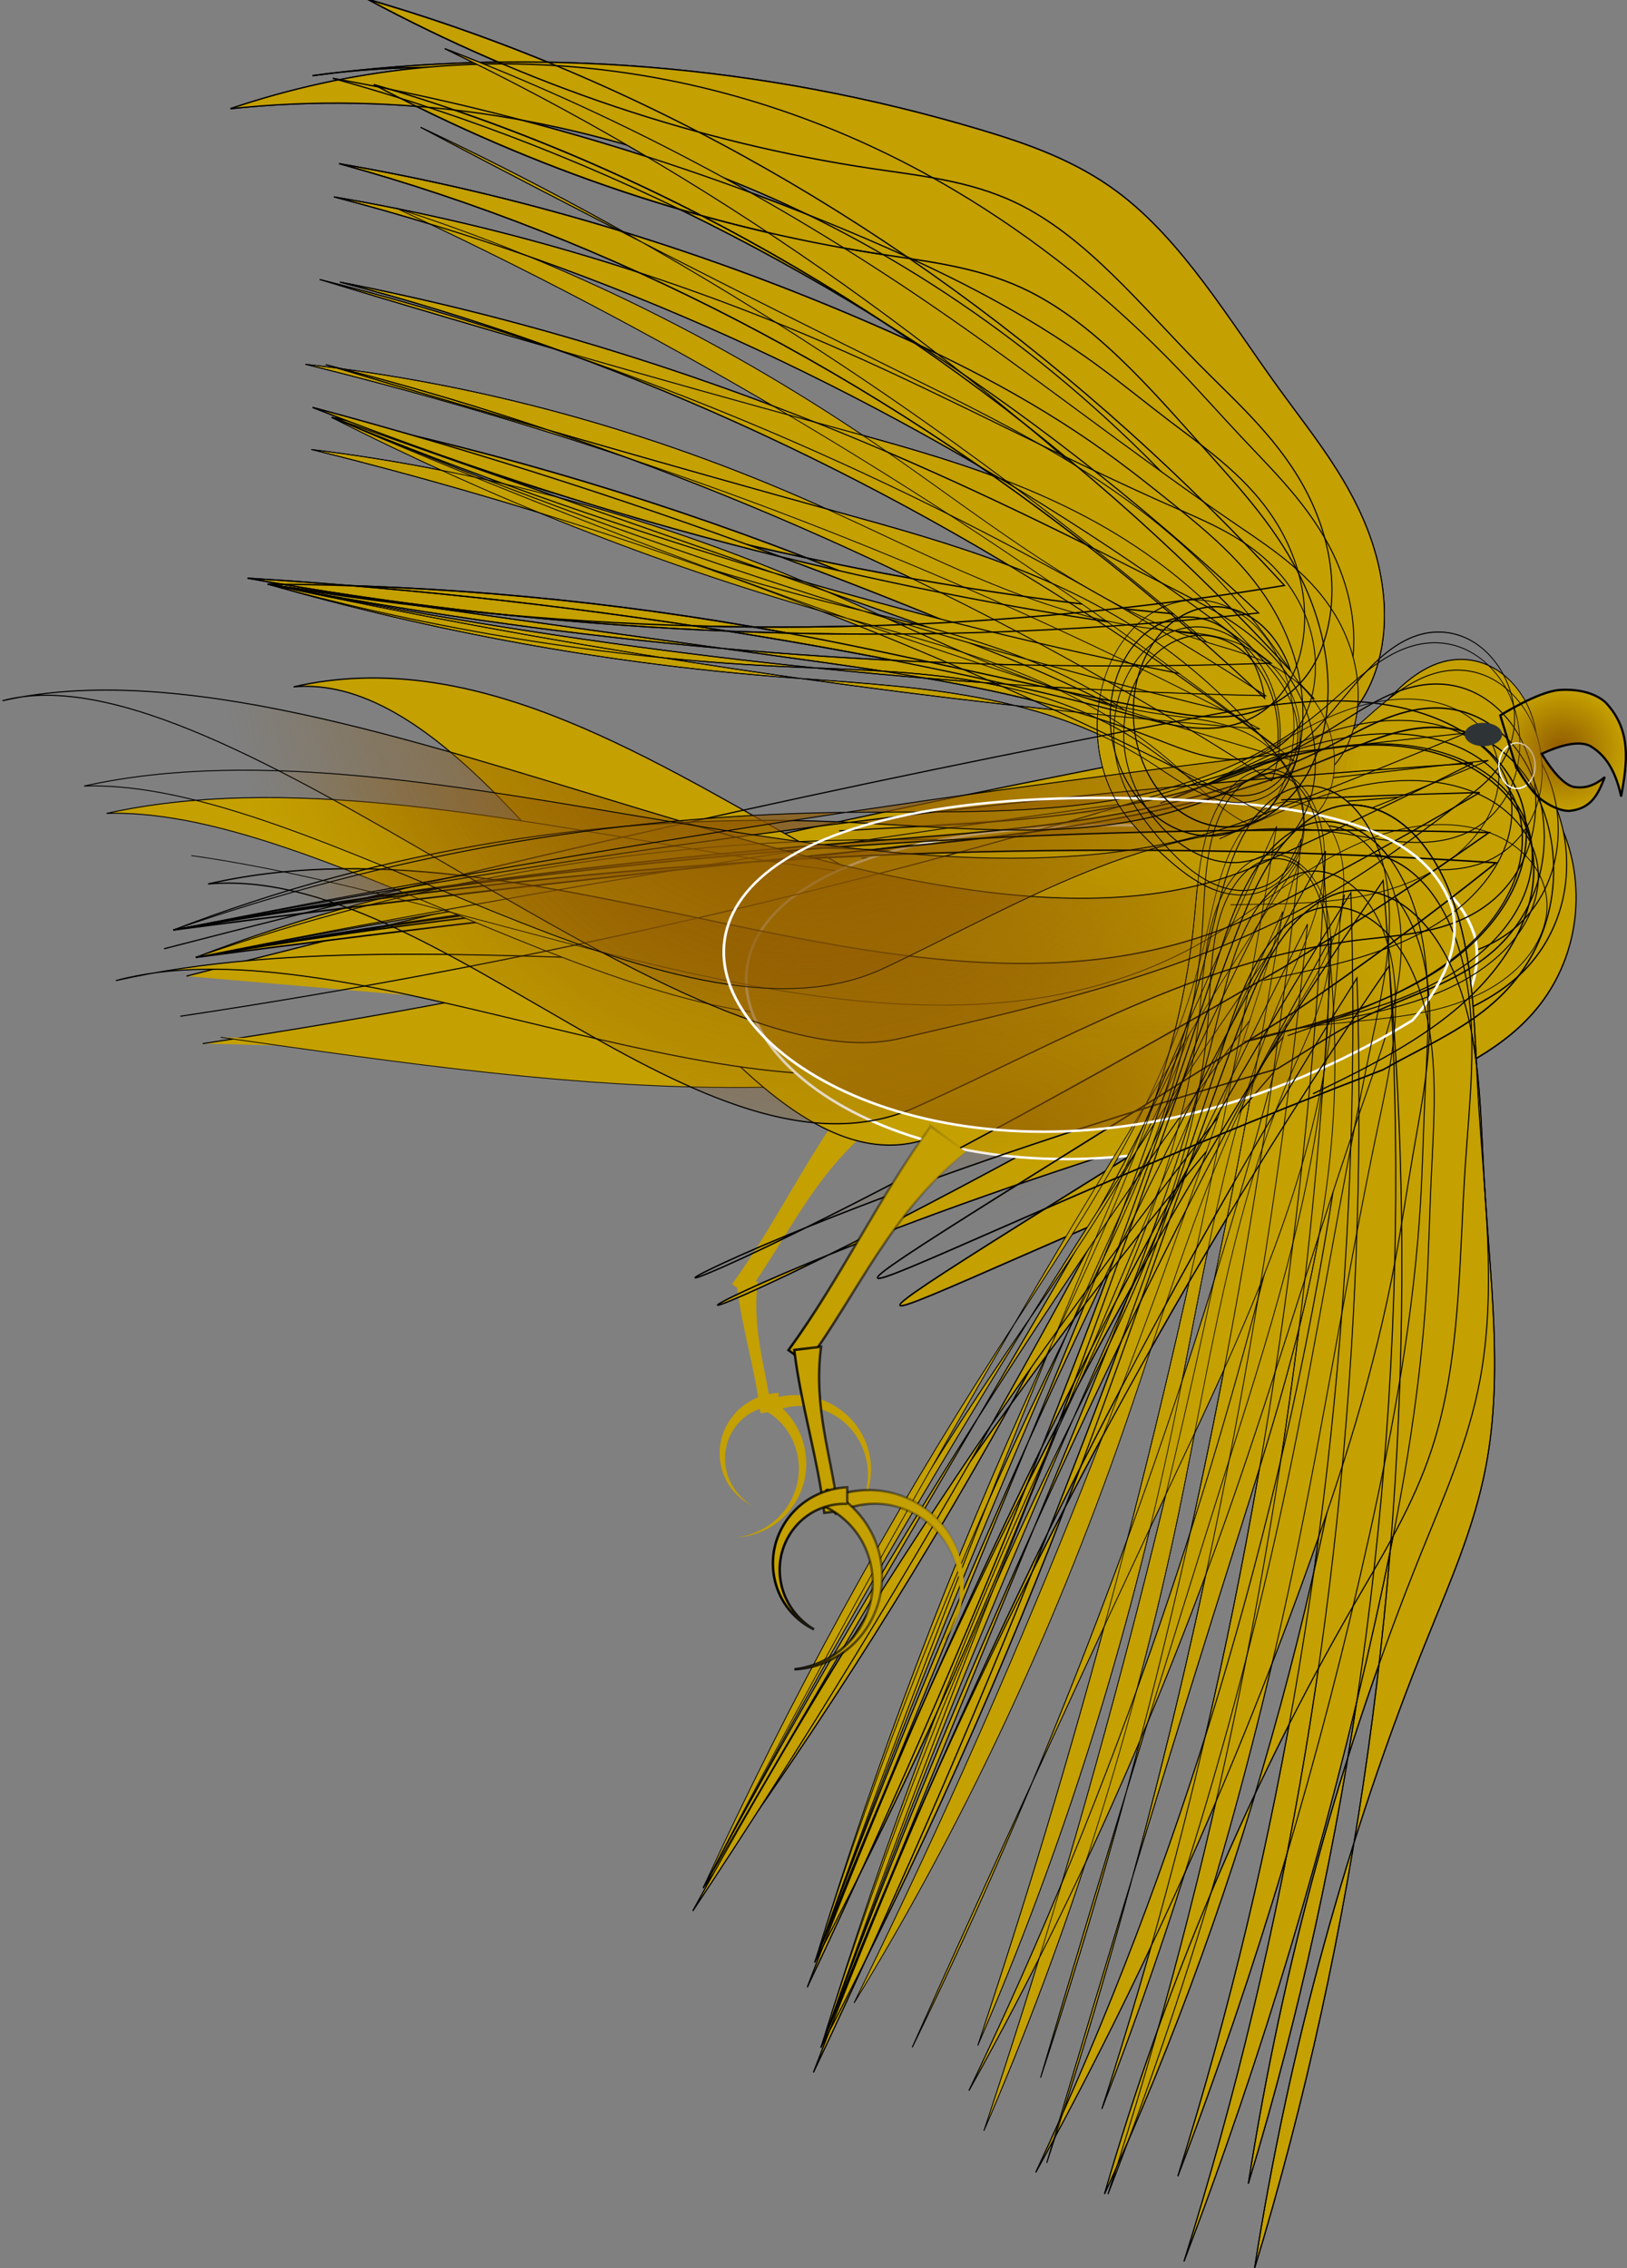 <?xml version="1.0" encoding="UTF-8"?>
<svg version="1.1" viewBox="0 0 663.01 924.03" xmlns="http://www.w3.org/2000/svg" xmlns:xlink="http://www.w3.org/1999/xlink">
<rect x="0" y="0" width="663.01" height="924.03" fill="#808080" stroke="none"/>
<defs>
<radialGradient id="b" cx="1017" cy="167.57" r="28.454" gradientTransform="matrix(.903 0 0 .871 -241.2 223.89)" gradientUnits="userSpaceOnUse">
<stop stop-color="#8f5902" offset="0"/>
<stop stop-color="#8f5902" stop-opacity="0" offset="1"/>
</radialGradient>
<radialGradient id="a" cx="-474.23" cy="392.06" r="403.36" gradientTransform="matrix(1,0,0,1.268,0,-105.07)" gradientUnits="userSpaceOnUse">
<stop stop-color="#8f5902" offset="0"/>
<stop stop-color="#8f5902" stop-opacity="0" offset="1"/>
</radialGradient>
<linearGradient id="c" x1="-698.15" x2="-580.72" y1="500.58" y2="500.58" gradientUnits="userSpaceOnUse">
<stop offset="0"/>
<stop stop-opacity="0" offset="1"/>
</linearGradient>
</defs>
<g transform="translate(-40.545 -64.176)">
<g transform="matrix(.537 0 0 .537 708.32 333.91)" fill="#c4a000" fill-rule="evenodd">
<path d="m-664.16 561.34 4.425 8.967c9.36-5.084 20.651-7.071 31.445-5.373 10.796 1.686 21.208 7.082 28.948 15.18 8.014 8.373 13.199 19.699 14.244 31.54 1.049 11.84-2.047 24.195-8.791 34.34 7.433-9.652 11.559-21.997 11.33-34.473-0.234-12.476-4.821-24.956-12.982-34.784l-1e-5 -1e-5c-7.892-9.491-19.003-16.379-31.303-19.205-12.302-2.815-25.574-1.521-37.317 3.809z"/>
<path d="m-602.46 337.19c7.002 5.107 14.004 10.214 21.007 15.32-45.968 38.21-64.396 84.437-95.675 127.33-7.002-5.107-3.895-2.841-10.897-7.947 31.279-42.889 54.286-91.81 85.565-134.7z"/>
<path d="m-684.56 471.77c5.376-0.638 10.752-1.276 16.128-1.914-4.805 37.029 6.406 66.024 10.314 98.952-5.376 0.638-2.99 0.355-8.366 0.993-3.909-32.928-14.167-65.102-18.076-98.031z"/>
<path d="m-665.01 555.68-4.006 9.162c9.918 3.882 18.713 11.237 24.37 20.585 5.667 9.342 8.249 20.782 7.043 31.919-1.24 11.524-6.56 22.787-14.942 31.215v1e-5c-8.379 8.431-19.822 14.024-31.926 15.403 12.17-0.534 24.27-5.333 33.664-13.547v-1e-5c9.39-8.217 15.979-19.767 18.236-32.34 2.174-12.151 0.281-25.086-5.482-36.313-5.774-11.221-15.314-20.538-26.957-26.084z"/>
<path d="m-652.66 564.43-0.02-10c-10.405 0.438-20.393 4.335-28.191 10.813-7.791 6.487-13.225 15.424-15.425 25.038v1e-5c-2.268 9.951-1.024 20.461 3.29 29.382v1e-5c4.319 8.92 11.66 16.149 20.339 20.286-8.281-4.885-14.703-12.58-18.005-21.294v-1e-5c-3.306-8.712-3.501-18.454-0.718-27.036 2.682-8.298 8.153-15.588 15.103-20.386 6.943-4.807 15.466-7.203 23.626-6.802z"/>
</g>
<g transform="matrix(.24 .897 -.7 .307 1064.5 935.32)" fill="url(#a)" stroke="#000">
<g transform="matrix(.656 -.754 .754 .656 -2196.6 812.85)">
<path d="m664.7 891.45c92.625-21.231 186.74-35.967 281.42-44.063 69.212-5.918 138.69-8.291 207.91-14.05 14.987-1.247 30.147-2.692 44.307-7.756 14.16-5.064 27.428-14.191 34.485-27.471 6.389-12.025 7.125-26.617 3.395-39.713s-11.666-24.747-21.468-34.2c-19.602-18.906-45.792-28.979-70.492-40.45-37.491-17.411-73.996-39.321-114.92-45.17-26.627-3.806-53.732-0.552-80.297 3.663-121.92 19.343-240.57 59.093-349.54 117.1 155.7-83.999 347.32-98.426 513.84-38.685 33.724 12.099 66.416 27.07 97.608 44.699-27.005 10.052-54.21 19.567-81.593 28.536-150.7 49.363-306.83 82.145-464.67 97.565v3e-5" stroke-width=".589px"/>
<path d="m653.27 891.45c93.244-16.945 187.17-30.131 281.48-39.516 69.126-6.879 138.48-11.718 207.92-13.382 14.838-0.356 29.886-0.596 44.144-4.723 7.129-2.063 14.015-5.107 20.061-9.41 6.046-4.304 11.237-9.899 14.642-16.493 5.772-11.179 6.046-24.762 2.028-36.684-4.018-11.923-12.059-22.238-21.777-30.229-19.436-15.981-44.611-22.677-68.612-30.237-14.55-4.583-28.952-9.629-43.537-14.1-46.59-14.284-94.984-22.65-143.66-24.963-136.11-6.468-274.03 35.96-382.98 117.81 164.89-83.63 362.32-100.84 539.2-47.004 33.354 10.152 65.975 22.714 97.523 37.555-27.067 8.775-54.284 17.086-81.636 24.926-151.72 43.491-307.59 72.482-464.8 86.451v2e-5" stroke-width=".544px"/>
<path d="m664.7 891.45c93.875-10.95 187.72-22.119 281.55-33.506 69.034-8.379 138.53-16.892 207.93-12.498 14.663 0.928 29.525 2.42 43.939-0.425 7.207-1.423 14.25-3.95 20.41-7.954 6.159-4.004 11.41-9.532 14.57-16.165 4.885-10.255 4.397-22.631-0.133-33.048s-12.816-18.935-22.46-24.937c-19.287-12.005-42.898-14.093-65.498-16.409-65.177-6.678-129.84-17.795-195.01-24.497-95.426-9.813-191.83-10.118-287.31-0.907 151.79-4.235 304.15 12.755 451.27 50.323 32.75 8.363 65.241 17.739 97.411 28.11-27.139 7.084-54.373 13.803-81.692 20.154-152.9 35.546-308.47 59.556-464.97 71.758" stroke-width=".479px"/>
<path d="m664.7 891.45c94.47-1.567 188.8-11.313 281.6-29.092 34.432-6.597 68.721-14.308 103.58-18.009 34.862-3.701 70.599-3.293 104.36 6.16 15.448 4.326 30.921 10.583 46.915 9.335 7.997-0.624 15.99-3.252 22.139-8.402 3.075-2.575 5.657-5.759 7.412-9.365 1.755-3.606 2.672-7.636 2.505-11.643-0.157-3.785-1.274-7.503-3.035-10.857s-4.157-6.353-6.889-8.978c-5.464-5.25-12.188-8.971-18.9-12.486-19.004-9.954-38.649-18.777-59.068-25.357-62.394-20.105-129.39-18.592-194.93-17.384-95.747 1.766-191.51 2.456-287.28 2.072 151.05-5.109 302.67 6.728 451.09 35.219 32.61 6.26 65.066 13.32 97.329 21.172-27.184 5.84-54.431 11.39-81.734 16.649-153.63 29.593-309.03 49.964-465.1 60.966" stroke-width=".425px"/>
<path d="m664.7 891.45c94.335-0.779 188.61-9 281.65-24.562 68.962-11.534 139.86-27.076 207.95-11.183 14.516 3.388 29.025 8.216 43.912 7.484 7.444-0.366 14.911-2.183 21.295-6.029 6.384-3.845 11.617-9.826 13.818-16.947 1.435-4.644 1.558-9.664 0.521-14.413-1.037-4.749-3.215-9.225-6.174-13.082-5.918-7.713-14.817-12.798-24.204-15.325-9.388-2.528-19.275-2.656-28.958-1.787s-19.249 2.713-28.874 4.081c-64.582 9.178-129.98-3.185-194.84-10.085-95.469-10.155-192.2-8.429-287.24 5.128 150.5-5.764 301.48 0.839 450.91 19.721 32.495 4.106 64.917 8.792 97.245 14.054-27.225 4.562-54.485 8.913-81.776 13.053-154.25 23.399-309.53 40.051-465.23 49.893" stroke-width=".361px"/>
</g>
<g transform="matrix(-.656 -.754 -.754 .656 683.71 824.28)">
<path d="m664.7 891.45c92.628-21.217 186.74-35.952 281.42-44.063 69.211-5.929 138.69-8.321 207.91-14.05 14.99-1.241 30.154-2.678 44.317-7.74 14.163-5.062 27.434-14.197 34.475-27.488 6.37-12.024 7.081-26.609 3.333-39.69-3.748-13.081-11.697-24.711-21.499-34.15-19.604-18.877-45.765-28.954-70.398-40.524-37.436-17.584-73.892-39.918-114.92-45.17-26.648-3.411-53.601 0.651-80.297 3.663-95.545 10.78-192.6 8.069-287.4-8.029 154.27-0.928 308.67 28.619 451.7 86.44 33.188 13.417 65.769 28.337 97.608 44.699-27.005 10.052-54.21 19.567-81.593 28.536-150.7 49.363-306.83 82.145-464.67 97.565v3e-5" stroke-width=".589px"/>
<path d="m653.27 891.45c93.245-16.936 187.17-30.123 281.48-39.516 69.125-6.886 138.47-11.735 207.92-13.382 14.84-0.352 29.89-0.587 44.149-4.713 7.13-2.063 14.017-5.107 20.062-9.412 6.046-4.306 11.235-9.904 14.635-16.501 5.762-11.179 6.023-24.756 1.996-36.67s-12.072-22.218-21.79-30.201c-19.435-15.966-44.594-22.665-68.566-30.278-14.539-4.618-28.926-9.717-43.537-14.1-46.634-13.991-95.169-20.58-143.66-24.963-98.163-8.874-197.12-8.9-295.29-0.079 153.09-2.581 306.58 21.518 451.51 70.885 32.983 11.235 65.524 23.766 97.523 37.555-27.067 8.775-54.284 17.086-81.636 24.926-151.72 43.491-307.59 72.482-464.8 86.451v2e-5" stroke-width=".544px"/>
<path d="m664.7 891.45c93.875-10.95 187.72-22.119 281.55-33.506 69.034-8.379 138.53-16.892 207.93-12.498 14.663 0.928 29.525 2.42 43.939-0.425 7.207-1.423 14.25-3.95 20.41-7.954 6.159-4.004 11.41-9.532 14.57-16.165 4.885-10.255 4.397-22.631-0.133-33.048s-12.816-18.935-22.46-24.937c-19.287-12.005-42.898-14.093-65.498-16.409-65.177-6.678-129.84-17.795-195.01-24.497-95.426-9.813-191.83-10.118-287.31-0.907 151.79-4.235 304.15 12.755 451.27 50.323 32.75 8.363 65.241 17.739 97.411 28.11-27.139 7.084-54.373 13.803-81.692 20.154-152.9 35.546-308.47 59.556-464.97 71.758" stroke-width=".479px"/>
<path d="m664.7 891.45c94.47-1.567 188.8-11.313 281.6-29.092 34.432-6.597 68.721-14.308 103.58-18.009 34.862-3.701 70.599-3.293 104.36 6.16 15.448 4.326 30.921 10.583 46.915 9.335 7.997-0.624 15.99-3.252 22.139-8.402 3.075-2.575 5.657-5.759 7.412-9.365 1.755-3.606 2.672-7.636 2.505-11.643-0.157-3.785-1.274-7.503-3.035-10.857s-4.157-6.353-6.889-8.978c-5.464-5.25-12.188-8.971-18.9-12.486-19.004-9.954-38.649-18.777-59.068-25.357-62.394-20.105-129.39-18.592-194.93-17.384-95.747 1.766-191.51 2.456-287.28 2.072 151.05-5.109 302.67 6.728 451.09 35.219 32.61 6.26 65.066 13.32 97.329 21.172-27.184 5.84-54.431 11.39-81.734 16.649-153.63 29.593-309.03 49.964-465.1 60.966" stroke-width=".425px"/>
<path d="m664.7 891.45c94.335-0.779 188.61-9 281.65-24.562 68.962-11.534 139.86-27.076 207.95-11.183 14.516 3.388 29.025 8.216 43.912 7.484 7.444-0.366 14.911-2.183 21.295-6.029 6.384-3.845 11.617-9.826 13.818-16.947 1.435-4.644 1.558-9.664 0.521-14.413-1.037-4.749-3.215-9.225-6.174-13.082-5.918-7.713-14.817-12.798-24.204-15.325-9.388-2.528-19.275-2.656-28.958-1.787s-19.249 2.713-28.874 4.081c-64.582 9.178-129.98-3.185-194.84-10.085-95.469-10.155-192.2-8.429-287.24 5.128 150.5-5.764 301.48 0.839 450.91 19.721 32.495 4.106 64.917 8.792 97.245 14.054-27.225 4.562-54.485 8.913-81.776 13.053-154.25 23.399-309.53 40.051-465.23 49.893" stroke-width=".361px"/>
</g>
</g>
<path d="m678.5 345.18c-0.827 4e-3 -1.645 0.035-2.449 0.093-8.734 0.633-24.143 10.354-24.143 10.354l6.515 21.281s0.13-0.083 0.146-0.093c1.041 1.789 5.824 9.809 9.849 12.91 3.342 2.574 7.696 4.81 11.539 4.811 9.179-0.784 11.92-7.094 14.54-13.775-5.507 4.663-9.886 4.396-12.577 4.019-5.193-1.007-11.043-10.034-13.129-13.522 6.705-3.091 15.072-5.784 20.003-3.041 3.713 2.369 9.459 6.788 12.377 20.429 2.456-13.71 4.443-26.966-6.441-38.396-4.236-3.721-10.44-5.097-16.23-5.071z" fill="#c4a000" stroke="#000" stroke-width=".213"/>
<g transform="matrix(.542 -.14 -.118 -.481 745.11 747.15)" fill="#c4a000">
<g transform="translate(288.57,-54.286)" stroke="#000">
<g transform="matrix(.003 1 -1 .003 -349.05 1613.8)">
<g transform="matrix(.988 .154 -.154 .988 51.277 151.1)">
<path d="m-1080 135.22c3.479-48.961 7.701-99.347 29.864-143.14 11.081-21.898 26.685-41.785 46.714-55.968 20.028-14.184 44.641-22.398 69.137-20.889 21.54 1.327 42.322 10.104 59.307 23.418 16.984 13.313 30.271 31.013 39.783 50.384 19.024 38.742 22.961 83.045 23.767 126.2 0.231 12.38 0.231 24.763 0 37.143" stroke-width="1px"/>
<path d="m-1027.9 135.22c-2.859-47.559-6.26-96.8 10.387-141.44 8.323-22.321 21.788-43.055 40.485-57.817 18.698-14.762 42.856-23.165 66.555-20.74 20.423 2.09 39.638 12.075 54.452 26.287s25.395 32.466 32.228 51.825c13.665 38.718 12.609 80.83 12.327 121.89-0.085 12.381-0.085 24.762 0 37.143" stroke-width=".898px"/>
<path d="m-978.32 135.22c-9.268-46.029-20.383-93.725-9.178-139.32 5.602-22.798 17.047-44.554 34.694-60.037s41.816-24.135 65.032-20.641c19.485 2.932 37.21 14.157 49.923 29.211 12.713 15.055 20.663 33.726 24.934 52.962 8.542 38.472 2.858 78.442 1.487 117.83-0.431 12.376-0.431 24.767 0 37.143" stroke-width=".788px"/>
<path d="m-910.53 135.22c-9.405-21.756-19.651-43.199-27.254-65.648-7.603-22.449-12.536-46.148-10.888-69.792 1.648-23.644 10.338-47.314 27.012-64.159 8.337-8.423 18.574-15.026 29.834-18.722 11.26-3.696 23.537-4.434 35.063-1.677 18.354 4.39 33.936 17.493 43.663 33.664 9.727 16.172 13.989 35.186 14.765 54.042 1.552 37.711-10.186 74.663-13.096 112.29-0.955 12.356-0.955 24.786 0 37.143" stroke-width=".607px"/>
</g>
<g transform="matrix(-1,0,0,1,-1792.7,5.714)">
<path d="m-1105.7 900.93c-0.973-255.44 7.606-510.92 25.714-765.71 3.479-48.961 7.701-99.347 29.864-143.14 11.081-21.898 26.685-41.785 46.714-55.968 20.028-14.184 44.641-22.398 69.137-20.889 21.54 1.327 42.322 10.104 59.307 23.418 16.984 13.313 30.271 31.013 39.783 50.384 19.024 38.742 22.961 83.045 23.767 126.2 0.231 12.38 0.231 24.763 0 37.143" stroke-width="1px"/>
<path d="m-1048.6 900.93c29.123-253.99 36.066-510.52 20.722-765.71-2.859-47.559-6.26-96.8 10.387-141.44 8.323-22.321 21.788-43.055 40.485-57.817 18.698-14.762 42.856-23.165 66.555-20.74 20.423 2.09 39.638 12.075 54.452 26.287s25.395 32.466 32.228 51.825c13.665 38.718 12.609 80.83 12.327 121.89-0.085 12.381-0.085 24.762 0 37.143" stroke-width=".898px"/>
<path d="m-978.32 135.22c-9.268-46.029-20.383-93.725-9.178-139.32 5.602-22.798 17.047-44.554 34.694-60.037s41.816-24.135 65.032-20.641c19.485 2.932 37.21 14.157 49.923 29.211 12.713 15.055 20.663 33.726 24.934 52.962 8.542 38.472 2.858 78.442 1.487 117.83-0.431 12.376-0.431 24.767 0 37.143" stroke-width=".788px"/>
<path d="m-1050 887.17c110.28-238.69 243.8-510.6 139.47-751.95-9.405-21.756-19.651-43.199-27.254-65.648-7.603-22.449-12.536-46.148-10.888-69.792 1.648-23.644 10.338-47.314 27.012-64.159 8.337-8.423 18.574-15.026 29.834-18.722 11.26-3.696 23.537-4.434 35.063-1.677 18.354 4.39 33.936 17.493 43.663 33.664 9.727 16.172 13.989 35.186 14.765 54.042 1.552 37.711-10.186 74.663-13.096 112.29-0.955 12.356-0.955 24.786 0 37.143" stroke-width=".607px"/>
</g>
</g>
<g transform="matrix(.015 1.28 -.814 .037 -428.97 1659.1)">
<path d="m-588.57 995.22c-11.759-200.17-25.875-400.19-42.346-600.02-12.151-147.43-25.56-296.17-6.226-442.83 4.071-30.883 9.595-62.119 5.384-92.983-2.105-15.432-6.703-30.652-14.698-44.018-7.995-13.366-19.507-24.82-33.544-31.57-10.715-5.152-22.718-7.483-34.602-7.13s-23.64 3.356-34.421 8.367c-21.563 10.023-38.864 27.858-51.135 48.225-24.544 40.734-29.553 89.781-40.179 136.14-54.132 489.29-128.65 752.87 48.076 66.717 20.145-69.501 42.34-138.41 66.547-206.6 11.966 57.972 23.175 116.1 33.623 174.36 58.694 327.32 93.325 658.96 103.52 991.35h4e-5" stroke-width="1px"/>
<path d="m-588.57 995.22c-4.702-200.36-16.775-400.55-36.185-600.02-14.349-147.46-32.628-297.21-5.32-442.83 5.767-30.753 13.587-61.736 10.836-92.904-1.375-15.584-5.479-31.082-13.359-44.597-7.88-13.515-19.696-24.963-34.099-31.07-10.327-4.379-21.78-5.939-32.948-4.895s-22.046 4.656-31.832 10.138c-19.572 10.964-34.434 29.147-44.309 49.291-19.751 40.287-20.368 86.835-27.922 131.06-5.324 31.169-14.226 61.594-21.777 92.299-31.069 669.9-128.32 801.36 62.859-25.582 17.203-69.333 36.166-138.23 56.866-206.6 10.228 58.012 19.805 116.14 28.731 174.36 50.304 328.15 79.869 659.48 88.46 991.35" stroke-width=".924px"/>
<path d="m-616.61 395.19c-16.464-147.56-39.779-298.71-4.123-442.83 7.523-30.409 17.704-60.813 16.757-92.125-0.474-15.656-3.842-31.402-11.327-45.161-7.485-13.759-19.285-25.424-33.81-31.285-9.981-4.027-21.028-5.242-31.702-3.861-10.674 1.381-20.965 5.322-30.046 11.099-18.162 11.553-31.124 30.174-38.54 50.382-7.415 20.208-9.629 41.993-9.557 63.518s2.361 42.973 3.669 64.459c8.463 139.01-24.098 276.74-45.185 414.4-30.949 202.05 350.16 268.17 368.55 471.75 2.922-321.73-352.4-503.5-291.53-819.43 13.321-69.149 28.015-138.03 44.068-206.6 7.928 58.055 15.35 116.18 22.265 174.36" stroke-width=".814px"/>
<path d="m-588.57 995.22c22.383-199.63 14.922-402.58-22.06-600.02-13.857-73.984-31.865-147.45-37.79-222.49-5.925-75.037 0.947-152.99 34.547-220.34 8.158-16.353 17.81-31.931 25.865-48.335 8.055-16.404 14.557-33.899 15.818-52.131 1.261-18.232-3.174-37.368-14.94-51.352-5.883-6.992-13.518-12.567-22.12-15.65-8.602-3.083-18.164-3.614-26.95-1.104-12.66 3.617-22.933 13.227-30.01 24.329-7.077 11.102-11.351 23.718-15.538 36.2-13.859 41.319-27.502 82.764-37.979 125.07-33.407 134.9-33.958 275.44-35.546 414.4-2.33 203.86 170.53 482 162.94 685.74 2.082-320.96-150.5-716.08-102.35-1033.4 10.475-69.042 22.033-137.92 34.667-206.6 6.237 58.08 12.076 116.2 17.515 174.36 30.824 329.58 48.818 660.37 53.928 991.35" stroke-width=".722px"/>
<path d="m-588.57 995.22c17.856-199.73 12.501-401.52-15.922-600.02-10.584-73.915-24.368-147.52-28.898-222.05-4.53-74.531 0.52-150.8 26.557-220.78 11.204-30.113 26.381-59.581 28.525-91.64 1.072-16.029-1.32-32.545-8.79-46.768-7.471-14.222-20.35-25.937-35.849-30.164-9.627-2.625-19.979-2.317-29.552 0.497-9.573 2.814-18.364 8.09-25.632 14.926-14.537 13.672-22.669 33.203-25.228 52.995-2.559 19.792 0.077 39.928 4.538 59.38s10.731 38.443 15.588 57.799c16.98 67.663 16.39 138.65 8.557 207.97-7.833 69.32-22.757 137.61-34.213 206.43-33.597 201.8 196.34 457.37 222.83 660.23 1.378-320.36-214-689.46-179.1-1007.9 7.558-68.958 15.899-137.83 25.021-206.6 4.502 58.1 8.716 116.22 12.642 174.36 22.28 330 35.261 660.62 38.923 991.35" stroke-width=".613px"/>
</g>
</g>
<path d="m-51.429 642.36c-4.046 64.78-68.781 100.27-121.81 123.06-661.34 261.58-415.58-372.28 74.396-204.09 24.936 19.759 47.509 47.668 47.416 81.032z" fill-rule="evenodd" stroke="#fff" stroke-width="1.984"/>
</g>
<g transform="matrix(.347 .838 -.653 .445 1112.7 815.33)" fill="#c4a000" stroke="#000">
<g transform="matrix(.656 -.754 .754 .656 -2196.6 812.85)">
<path d="m664.7 891.45c92.628-21.217 186.74-35.952 281.42-44.063 69.211-5.929 138.69-8.321 207.91-14.05 14.99-1.241 30.154-2.678 44.317-7.74 14.163-5.062 27.434-14.197 34.475-27.488 6.37-12.024 7.081-26.609 3.333-39.69-3.748-13.081-11.697-24.711-21.499-34.15-19.604-18.877-45.765-28.954-70.398-40.524-37.436-17.584-73.892-39.918-114.92-45.17-26.648-3.411-53.601 0.651-80.297 3.663-95.545 10.78-192.6 8.069-287.4-8.029 154.27-0.928 308.67 28.619 451.7 86.44 33.188 13.417 65.769 28.337 97.608 44.699-27.005 10.052-54.21 19.567-81.593 28.536-150.7 49.363-306.83 82.145-464.67 97.565v3e-5" stroke-width=".589px"/>
<path d="m653.27 891.45c93.245-16.936 187.17-30.123 281.48-39.516 69.125-6.886 138.47-11.735 207.92-13.382 14.84-0.352 29.89-0.587 44.149-4.713 7.13-2.063 14.017-5.107 20.062-9.412 6.046-4.306 11.235-9.904 14.635-16.501 5.762-11.179 6.023-24.756 1.996-36.67s-12.072-22.218-21.79-30.201c-19.435-15.966-44.594-22.665-68.566-30.278-14.539-4.618-28.926-9.717-43.537-14.1-46.634-13.991-95.169-20.58-143.66-24.963-98.163-8.874-197.12-8.9-295.29-0.079 153.09-2.581 306.58 21.518 451.51 70.885 32.983 11.235 65.524 23.766 97.523 37.555-27.067 8.775-54.284 17.086-81.636 24.926-151.72 43.491-307.59 72.482-464.8 86.451v2e-5" stroke-width=".544px"/>
<path d="m664.7 891.45c93.875-10.95 187.72-22.119 281.55-33.506 69.034-8.379 138.53-16.892 207.93-12.498 14.663 0.928 29.525 2.42 43.939-0.425 7.207-1.423 14.25-3.95 20.41-7.954 6.159-4.004 11.41-9.532 14.57-16.165 4.885-10.255 4.397-22.631-0.133-33.048s-12.816-18.935-22.46-24.937c-19.287-12.005-42.898-14.093-65.498-16.409-65.177-6.678-129.84-17.795-195.01-24.497-95.426-9.813-191.83-10.118-287.31-0.907 151.79-4.235 304.15 12.755 451.27 50.323 32.75 8.363 65.241 17.739 97.411 28.11-27.139 7.084-54.373 13.803-81.692 20.154-152.9 35.546-308.47 59.556-464.97 71.758" stroke-width=".479px"/>
<path d="m664.7 891.45c94.47-1.567 188.8-11.313 281.6-29.092 34.432-6.597 68.721-14.308 103.58-18.009 34.862-3.701 70.599-3.293 104.36 6.16 15.448 4.326 30.921 10.583 46.915 9.335 7.997-0.624 15.99-3.252 22.139-8.402 3.075-2.575 5.657-5.759 7.412-9.365 1.755-3.606 2.672-7.636 2.505-11.643-0.157-3.785-1.274-7.503-3.035-10.857s-4.157-6.353-6.889-8.978c-5.464-5.25-12.188-8.971-18.9-12.486-19.004-9.954-38.649-18.777-59.068-25.357-62.394-20.105-129.39-18.592-194.93-17.384-95.747 1.766-191.51 2.456-287.28 2.072 151.05-5.109 302.67 6.728 451.09 35.219 32.61 6.26 65.066 13.32 97.329 21.172-27.184 5.84-54.431 11.39-81.734 16.649-153.63 29.593-309.03 49.964-465.1 60.966" stroke-width=".425px"/>
<path d="m664.7 891.45c94.335-0.779 188.61-9 281.65-24.562 68.962-11.534 139.86-27.076 207.95-11.183 14.516 3.388 29.025 8.216 43.912 7.484 7.444-0.366 14.911-2.183 21.295-6.029 6.384-3.845 11.617-9.826 13.818-16.947 1.435-4.644 1.558-9.664 0.521-14.413-1.037-4.749-3.215-9.225-6.174-13.082-5.918-7.713-14.817-12.798-24.204-15.325-9.388-2.528-19.275-2.656-28.958-1.787s-19.249 2.713-28.874 4.081c-64.582 9.178-129.98-3.185-194.84-10.085-95.469-10.155-192.2-8.429-287.24 5.128 150.5-5.764 301.48 0.839 450.91 19.721 32.495 4.106 64.917 8.792 97.245 14.054-27.225 4.562-54.485 8.913-81.776 13.053-154.25 23.399-309.53 40.051-465.23 49.893" stroke-width=".361px"/>
</g>
<g transform="matrix(-.656 -.754 -.754 .656 683.71 824.28)">
<path d="m664.7 891.45c92.628-21.217 186.74-35.952 281.42-44.063 69.211-5.929 138.69-8.321 207.91-14.05 14.99-1.241 30.154-2.678 44.317-7.74 14.163-5.062 27.434-14.197 34.475-27.488 6.37-12.024 7.081-26.609 3.333-39.69-3.748-13.081-11.697-24.711-21.499-34.15-19.604-18.877-45.765-28.954-70.398-40.524-37.436-17.584-73.892-39.918-114.92-45.17-26.648-3.411-53.601 0.651-80.297 3.663-95.545 10.78-192.6 8.069-287.4-8.029 154.27-0.928 308.67 28.619 451.7 86.44 33.188 13.417 65.769 28.337 97.608 44.699-27.005 10.052-54.21 19.567-81.593 28.536-150.7 49.363-306.83 82.145-464.67 97.565v3e-5" stroke-width=".589px"/>
<path d="m653.27 891.45c93.245-16.936 187.17-30.123 281.48-39.516 69.125-6.886 138.47-11.735 207.92-13.382 14.84-0.352 29.89-0.587 44.149-4.713 7.13-2.063 14.017-5.107 20.062-9.412 6.046-4.306 11.235-9.904 14.635-16.501 5.762-11.179 6.023-24.756 1.996-36.67s-12.072-22.218-21.79-30.201c-19.435-15.966-44.594-22.665-68.566-30.278-14.539-4.618-28.926-9.717-43.537-14.1-46.634-13.991-95.169-20.58-143.66-24.963-98.163-8.874-197.12-8.9-295.29-0.079 153.09-2.581 306.58 21.518 451.51 70.885 32.983 11.235 65.524 23.766 97.523 37.555-27.067 8.775-54.284 17.086-81.636 24.926-151.72 43.491-307.59 72.482-464.8 86.451v2e-5" stroke-width=".544px"/>
<path d="m664.7 891.45c93.875-10.95 187.72-22.119 281.55-33.506 69.034-8.379 138.53-16.892 207.93-12.498 14.663 0.928 29.525 2.42 43.939-0.425 7.207-1.423 14.25-3.95 20.41-7.954 6.159-4.004 11.41-9.532 14.57-16.165 4.885-10.255 4.397-22.631-0.133-33.048s-12.816-18.935-22.46-24.937c-19.287-12.005-42.898-14.093-65.498-16.409-65.177-6.678-129.84-17.795-195.01-24.497-95.426-9.813-191.83-10.118-287.31-0.907 151.79-4.235 304.15 12.755 451.27 50.323 32.75 8.363 65.241 17.739 97.411 28.11-27.139 7.084-54.373 13.803-81.692 20.154-152.9 35.546-308.47 59.556-464.97 71.758" stroke-width=".479px"/>
<path d="m664.7 891.45c94.47-1.567 188.8-11.313 281.6-29.092 34.432-6.597 68.721-14.308 103.58-18.009 34.862-3.701 70.599-3.293 104.36 6.16 15.448 4.326 30.921 10.583 46.915 9.335 7.997-0.624 15.99-3.252 22.139-8.402 3.075-2.575 5.657-5.759 7.412-9.365 1.755-3.606 2.672-7.636 2.505-11.643-0.157-3.785-1.274-7.503-3.035-10.857s-4.157-6.353-6.889-8.978c-5.464-5.25-12.188-8.971-18.9-12.486-19.004-9.954-38.649-18.777-59.068-25.357-62.394-20.105-129.39-18.592-194.93-17.384-95.747 1.766-191.51 2.456-287.28 2.072 151.05-5.109 302.67 6.728 451.09 35.219 32.61 6.26 65.066 13.32 97.329 21.172-27.184 5.84-54.431 11.39-81.734 16.649-153.63 29.593-309.03 49.964-465.1 60.966" stroke-width=".425px"/>
<path d="m664.7 891.45c94.335-0.779 188.61-9 281.65-24.562 68.962-11.534 139.86-27.076 207.95-11.183 14.516 3.388 29.025 8.216 43.912 7.484 7.444-0.366 14.911-2.183 21.295-6.029 6.384-3.845 11.617-9.826 13.818-16.947 1.435-4.644 1.558-9.664 0.521-14.413-1.037-4.749-3.215-9.225-6.174-13.082-5.918-7.713-14.817-12.798-24.204-15.325-9.388-2.528-19.275-2.656-28.958-1.787s-19.249 2.713-28.874 4.081c-64.582 9.178-129.98-3.185-194.84-10.085-95.469-10.155-192.2-8.429-287.24 5.128 150.5-5.764 301.48 0.839 450.91 19.721 32.495 4.106 64.917 8.792 97.245 14.054-27.225 4.562-54.485 8.913-81.776 13.053-154.25 23.399-309.53 40.051-465.23 49.893" stroke-width=".361px"/>
</g>
</g>
<g transform="matrix(.347 .838 -.653 .445 1115.2 850.05)" fill="#c4a000" stroke="#000">
<g transform="matrix(.656 -.754 .754 .656 -2196.6 812.85)">
<path d="m1154 833.34c14.456 8.239 32.897 8.87 48.037 1.968 15.14-6.902 26.685-21.062 30.755-37.196 3.195-12.661 1.937-26.24-2.523-38.512-4.46-12.272-12.013-23.281-21.09-32.667-18.154-18.772-41.893-30.925-64.951-43.184-36.572-19.443-73.776-40.38-114.92-45.17-26.676-3.106-53.596 0.785-80.297 3.663-95.576 10.3-192.55 7.591-287.4-8.029 154.27-0.928 308.67 28.619 451.7 86.44 33.188 13.417 65.769 28.337 97.608 44.699-5.664-7.764-13.872-13.641-23.047-16.5-9.175-2.859-19.268-2.686-28.34 0.487-9.072 3.173-17.073 9.327-22.466 17.282-5.394 7.954-8.15 17.665-7.74 27.267 0.345 8.087 2.908 16.053 7.236 22.894 4.328 6.841 10.401 12.549 17.434 16.558" stroke-width=".589px"/>
<path d="m1142.7 838.56c14.113 8.139 31.876 9.861 47.12 4.116 15.244-5.746 27.567-18.99 31.726-34.742 3.089-11.697 1.749-24.348-2.791-35.561-4.54-11.214-12.158-21.032-21.232-29.034-18.148-16.003-41.48-24.62-64.338-32.554-14.413-5.003-28.878-9.872-43.537-14.1-46.769-13.491-95.201-20.374-143.66-24.963-98.137-9.294-197.15-9.32-295.29-0.079 153.09-2.581 306.58 21.518 451.51 70.885 32.983 11.235 65.524 23.766 97.523 37.555-4.214-9.493-11.991-17.353-21.439-21.667-9.448-4.314-20.481-5.043-30.414-2.01-9.933 3.033-18.677 9.801-24.104 18.657-5.426 8.856-7.487 19.72-5.679 29.947 2.492 14.1 12.196 26.399 24.6 33.552" stroke-width=".544px"/>
<path d="m1154.2 845.45c13.886 7.787 30.669 11.07 46.06 6.996 7.695-2.037 14.939-5.886 20.746-11.33 5.807-5.445 10.143-12.497 12.113-20.209 2.696-10.551 0.856-22.004-4.111-31.695-4.967-9.691-12.905-17.679-22.024-23.632-18.237-11.906-40.44-15.688-61.956-19.066-64.737-10.165-129.71-19.099-195.01-24.497-95.546-7.897-191.72-8.2-287.31-0.907 151.79-4.235 304.15 12.755 451.27 50.323 32.75 8.363 65.241 17.739 97.411 28.11-1.048-12.214-7.665-23.841-17.63-30.98-9.966-7.139-23.102-9.664-35.005-6.728-11.902 2.936-22.357 11.282-27.859 22.237-5.502 10.955-5.951 24.325-1.198 35.625 4.68 11.126 13.979 19.85 24.507 25.753" stroke-width=".479px"/>
<path d="m1154.2 850.51c7.308 4.263 14.876 8.168 22.926 10.773 8.049 2.605 16.626 3.881 25.018 2.809 8.392-1.071 16.593-4.603 22.536-10.623 2.972-3.01 5.356-6.615 6.855-10.57 1.499-3.955 2.103-8.261 1.636-12.465-0.83-7.468-4.987-14.267-10.35-19.53-5.363-5.263-11.894-9.163-18.475-12.791-18.795-10.363-38.584-18.948-59.068-25.357-62.54-19.568-129.41-18.386-194.93-17.384-95.751 1.464-191.51 2.155-287.28 2.072 151.05-5.109 302.67 6.728 451.09 35.219 32.61 6.26 65.066 13.32 97.329 21.172 1.743-7.454 1.582-15.345-0.465-22.722-2.047-7.377-5.974-14.223-11.309-19.713-5.335-5.49-12.065-9.613-19.38-11.871-7.315-2.258-15.198-2.646-22.699-1.118-7.501 1.528-14.604 4.969-20.453 9.909-5.848 4.939-10.43 11.366-13.192 18.506-2.762 7.14-3.698 14.977-2.696 22.566 1.002 7.589 3.94 14.915 8.46 21.093 6.264 8.562 15.276 14.679 24.44 20.025" stroke-width=".425px"/>
<path d="m1154.3 855.71c14.136 6.29 29.216 11.968 44.642 10.775 7.713-0.597 15.376-2.984 21.666-7.487 6.29-4.503 11.121-11.209 12.718-18.779 0.982-4.654 0.738-9.541-0.548-14.12-1.286-4.579-3.6-8.849-6.611-12.53-6.022-7.363-14.71-12.249-23.874-14.8-18.327-5.102-37.763-1.301-56.657 0.923-64.737 7.62-129.96-3.768-194.84-10.085-95.522-9.3-192.11-7.576-287.24 5.128 150.5-5.764 301.48 0.839 450.91 19.721 32.495 4.106 64.917 8.792 97.245 14.054 5.32-8.792 8.068-19.121 7.82-29.395s-3.491-20.458-9.229-28.983c-5.739-8.525-13.953-15.363-23.378-19.46-9.425-4.097-20.028-5.439-30.176-3.819s-19.807 6.196-27.488 13.023c-7.681 6.827-13.359 15.882-16.158 25.77-2.8 9.888-2.711 20.576 0.251 30.416 2.962 9.841 8.789 18.8 16.582 25.5 7.149 6.146 15.756 10.315 24.37 14.147" stroke-width=".361px"/>
</g>
<g transform="matrix(-.656 -.754 -.754 .656 683.71 824.28)">
<path d="m664.7 891.45c92.628-21.217 186.74-35.952 281.42-44.063 69.211-5.929 138.69-8.321 207.91-14.05 14.99-1.241 30.154-2.678 44.317-7.74 14.163-5.062 27.434-14.197 34.475-27.488 6.37-12.024 7.081-26.609 3.333-39.69-3.748-13.081-11.697-24.711-21.499-34.15-19.604-18.877-45.765-28.954-70.398-40.524-37.436-17.584-73.892-39.918-114.92-45.17-26.648-3.411-53.601 0.651-80.297 3.663-95.545 10.78-192.6 8.069-287.4-8.029 154.27-0.928 308.67 28.619 451.7 86.44 33.188 13.417 65.769 28.337 97.608 44.699-27.005 10.052-54.21 19.567-81.593 28.536-150.7 49.363-306.83 82.145-464.67 97.565v3e-5" stroke-width=".589px"/>
<path d="m653.27 891.45c93.245-16.936 187.17-30.123 281.48-39.516 69.125-6.886 138.47-11.735 207.92-13.382 14.84-0.352 29.89-0.587 44.149-4.713 7.13-2.063 14.017-5.107 20.062-9.412 6.046-4.306 11.235-9.904 14.635-16.501 5.762-11.179 6.023-24.756 1.996-36.67s-12.072-22.218-21.79-30.201c-19.435-15.966-44.594-22.665-68.566-30.278-14.539-4.618-28.926-9.717-43.537-14.1-46.634-13.991-95.169-20.58-143.66-24.963-98.163-8.874-197.12-8.9-295.29-0.079 153.09-2.581 306.58 21.518 451.51 70.885 32.983 11.235 65.524 23.766 97.523 37.555-27.067 8.775-54.284 17.086-81.636 24.926-151.72 43.491-307.59 72.482-464.8 86.451v2e-5" stroke-width=".544px"/>
<path d="m664.7 891.45c93.875-10.95 187.72-22.119 281.55-33.506 69.034-8.379 138.53-16.892 207.93-12.498 14.663 0.928 29.525 2.42 43.939-0.425 7.207-1.423 14.25-3.95 20.41-7.954 6.159-4.004 11.41-9.532 14.57-16.165 4.885-10.255 4.397-22.631-0.133-33.048s-12.816-18.935-22.46-24.937c-19.287-12.005-42.898-14.093-65.498-16.409-65.177-6.678-129.84-17.795-195.01-24.497-95.426-9.813-191.83-10.118-287.31-0.907 151.79-4.235 304.15 12.755 451.27 50.323 32.75 8.363 65.241 17.739 97.411 28.11-27.139 7.084-54.373 13.803-81.692 20.154-152.9 35.546-308.47 59.556-464.97 71.758" stroke-width=".479px"/>
<path d="m664.7 891.45c94.47-1.567 188.8-11.313 281.6-29.092 34.432-6.597 68.721-14.308 103.58-18.009 34.862-3.701 70.599-3.293 104.36 6.16 15.448 4.326 30.921 10.583 46.915 9.335 7.997-0.624 15.99-3.252 22.139-8.402 3.075-2.575 5.657-5.759 7.412-9.365 1.755-3.606 2.672-7.636 2.505-11.643-0.157-3.785-1.274-7.503-3.035-10.857s-4.157-6.353-6.889-8.978c-5.464-5.25-12.188-8.971-18.9-12.486-19.004-9.954-38.649-18.777-59.068-25.357-62.394-20.105-129.39-18.592-194.93-17.384-95.747 1.766-191.51 2.456-287.28 2.072 151.05-5.109 302.67 6.728 451.09 35.219 32.61 6.26 65.066 13.32 97.329 21.172-27.184 5.84-54.431 11.39-81.734 16.649-153.63 29.593-309.03 49.964-465.1 60.966" stroke-width=".425px"/>
<path d="m664.7 891.45c94.335-0.779 188.61-9 281.65-24.562 68.962-11.534 139.86-27.076 207.95-11.183 14.516 3.388 29.025 8.216 43.912 7.484 7.444-0.366 14.911-2.183 21.295-6.029 6.384-3.845 11.617-9.826 13.818-16.947 1.435-4.644 1.558-9.664 0.521-14.413-1.037-4.749-3.215-9.225-6.174-13.082-5.918-7.713-14.817-12.798-24.204-15.325-9.388-2.528-19.275-2.656-28.958-1.787s-19.249 2.713-28.874 4.081c-64.582 9.178-129.98-3.185-194.84-10.085-95.469-10.155-192.2-8.429-287.24 5.128 150.5-5.764 301.48 0.839 450.91 19.721 32.495 4.106 64.917 8.792 97.245 14.054-27.225 4.562-54.485 8.913-81.776 13.053-154.25 23.399-309.53 40.051-465.23 49.893" stroke-width=".361px"/>
</g>
</g>
<g transform="matrix(.24 .897 -.7 .307 1064.5 935.32)" fill="#c4a000" stroke="#000">
<g transform="matrix(.656 -.754 .754 .656 -2196.6 812.85)">
<path d="m664.7 891.45c92.625-21.231 186.74-35.967 281.42-44.063 69.212-5.918 138.69-8.291 207.91-14.05 14.987-1.247 30.147-2.692 44.307-7.756 14.16-5.064 27.428-14.191 34.485-27.471 6.389-12.025 7.125-26.617 3.395-39.713s-11.666-24.747-21.468-34.2c-19.602-18.906-45.792-28.979-70.492-40.45-37.491-17.411-73.996-39.321-114.92-45.17-26.627-3.806-53.732-0.552-80.297 3.663-121.92 19.343-240.57 59.093-349.54 117.1 155.7-83.999 347.32-98.426 513.84-38.685 33.724 12.099 66.416 27.07 97.608 44.699-27.005 10.052-54.21 19.567-81.593 28.536-150.7 49.363-306.83 82.145-464.67 97.565v3e-5" stroke-width=".589px"/>
<path d="m653.27 891.45c93.244-16.945 187.17-30.131 281.48-39.516 69.126-6.879 138.48-11.718 207.92-13.382 14.838-0.356 29.886-0.596 44.144-4.723 7.129-2.063 14.015-5.107 20.061-9.41 6.046-4.304 11.237-9.899 14.642-16.493 5.772-11.179 6.046-24.762 2.028-36.684-4.018-11.923-12.059-22.238-21.777-30.229-19.436-15.981-44.611-22.677-68.612-30.237-14.55-4.583-28.952-9.629-43.537-14.1-46.59-14.284-94.984-22.65-143.66-24.963-136.11-6.468-274.03 35.96-382.98 117.81 164.89-83.63 362.32-100.84 539.2-47.004 33.354 10.152 65.975 22.714 97.523 37.555-27.067 8.775-54.284 17.086-81.636 24.926-151.72 43.491-307.59 72.482-464.8 86.451v2e-5" stroke-width=".544px"/>
<path d="m664.7 891.45c93.875-10.95 187.72-22.119 281.55-33.506 69.034-8.379 138.53-16.892 207.93-12.498 14.663 0.928 29.525 2.42 43.939-0.425 7.207-1.423 14.25-3.95 20.41-7.954 6.159-4.004 11.41-9.532 14.57-16.165 4.885-10.255 4.397-22.631-0.133-33.048s-12.816-18.935-22.46-24.937c-19.287-12.005-42.898-14.093-65.498-16.409-65.177-6.678-129.84-17.795-195.01-24.497-95.426-9.813-191.83-10.118-287.31-0.907 151.79-4.235 304.15 12.755 451.27 50.323 32.75 8.363 65.241 17.739 97.411 28.11-27.139 7.084-54.373 13.803-81.692 20.154-152.9 35.546-308.47 59.556-464.97 71.758" stroke-width=".479px"/>
<path d="m664.7 891.45c94.47-1.567 188.8-11.313 281.6-29.092 34.432-6.597 68.721-14.308 103.58-18.009 34.862-3.701 70.599-3.293 104.36 6.16 15.448 4.326 30.921 10.583 46.915 9.335 7.997-0.624 15.99-3.252 22.139-8.402 3.075-2.575 5.657-5.759 7.412-9.365 1.755-3.606 2.672-7.636 2.505-11.643-0.157-3.785-1.274-7.503-3.035-10.857s-4.157-6.353-6.889-8.978c-5.464-5.25-12.188-8.971-18.9-12.486-19.004-9.954-38.649-18.777-59.068-25.357-62.394-20.105-129.39-18.592-194.93-17.384-95.747 1.766-191.51 2.456-287.28 2.072 151.05-5.109 302.67 6.728 451.09 35.219 32.61 6.26 65.066 13.32 97.329 21.172-27.184 5.84-54.431 11.39-81.734 16.649-153.63 29.593-309.03 49.964-465.1 60.966" stroke-width=".425px"/>
<path d="m664.7 891.45c94.335-0.779 188.61-9 281.65-24.562 68.962-11.534 139.86-27.076 207.95-11.183 14.516 3.388 29.025 8.216 43.912 7.484 7.444-0.366 14.911-2.183 21.295-6.029 6.384-3.845 11.617-9.826 13.818-16.947 1.435-4.644 1.558-9.664 0.521-14.413-1.037-4.749-3.215-9.225-6.174-13.082-5.918-7.713-14.817-12.798-24.204-15.325-9.388-2.528-19.275-2.656-28.958-1.787s-19.249 2.713-28.874 4.081c-64.582 9.178-129.98-3.185-194.84-10.085-95.469-10.155-192.2-8.429-287.24 5.128 150.5-5.764 301.48 0.839 450.91 19.721 32.495 4.106 64.917 8.792 97.245 14.054-27.225 4.562-54.485 8.913-81.776 13.053-154.25 23.399-309.53 40.051-465.23 49.893" stroke-width=".361px"/>
</g>
<g transform="matrix(-.656 -.754 -.754 .656 683.71 824.28)">
<path d="m664.7 891.45c92.628-21.217 186.74-35.952 281.42-44.063 69.211-5.929 138.69-8.321 207.91-14.05 14.99-1.241 30.154-2.678 44.317-7.74 14.163-5.062 27.434-14.197 34.475-27.488 6.37-12.024 7.081-26.609 3.333-39.69-3.748-13.081-11.697-24.711-21.499-34.15-19.604-18.877-45.765-28.954-70.398-40.524-37.436-17.584-73.892-39.918-114.92-45.17-26.648-3.411-53.601 0.651-80.297 3.663-95.545 10.78-192.6 8.069-287.4-8.029 154.27-0.928 308.67 28.619 451.7 86.44 33.188 13.417 65.769 28.337 97.608 44.699-27.005 10.052-54.21 19.567-81.593 28.536-150.7 49.363-306.83 82.145-464.67 97.565v3e-5" stroke-width=".589px"/>
<path d="m653.27 891.45c93.245-16.936 187.17-30.123 281.48-39.516 69.125-6.886 138.47-11.735 207.92-13.382 14.84-0.352 29.89-0.587 44.149-4.713 7.13-2.063 14.017-5.107 20.062-9.412 6.046-4.306 11.235-9.904 14.635-16.501 5.762-11.179 6.023-24.756 1.996-36.67s-12.072-22.218-21.79-30.201c-19.435-15.966-44.594-22.665-68.566-30.278-14.539-4.618-28.926-9.717-43.537-14.1-46.634-13.991-95.169-20.58-143.66-24.963-98.163-8.874-197.12-8.9-295.29-0.079 153.09-2.581 306.58 21.518 451.51 70.885 32.983 11.235 65.524 23.766 97.523 37.555-27.067 8.775-54.284 17.086-81.636 24.926-151.72 43.491-307.59 72.482-464.8 86.451v2e-5" stroke-width=".544px"/>
<path d="m664.7 891.45c93.875-10.95 187.72-22.119 281.55-33.506 69.034-8.379 138.53-16.892 207.93-12.498 14.663 0.928 29.525 2.42 43.939-0.425 7.207-1.423 14.25-3.95 20.41-7.954 6.159-4.004 11.41-9.532 14.57-16.165 4.885-10.255 4.397-22.631-0.133-33.048s-12.816-18.935-22.46-24.937c-19.287-12.005-42.898-14.093-65.498-16.409-65.177-6.678-129.84-17.795-195.01-24.497-95.426-9.813-191.83-10.118-287.31-0.907 151.79-4.235 304.15 12.755 451.27 50.323 32.75 8.363 65.241 17.739 97.411 28.11-27.139 7.084-54.373 13.803-81.692 20.154-152.9 35.546-308.47 59.556-464.97 71.758" stroke-width=".479px"/>
<path d="m664.7 891.45c94.47-1.567 188.8-11.313 281.6-29.092 34.432-6.597 68.721-14.308 103.58-18.009 34.862-3.701 70.599-3.293 104.36 6.16 15.448 4.326 30.921 10.583 46.915 9.335 7.997-0.624 15.99-3.252 22.139-8.402 3.075-2.575 5.657-5.759 7.412-9.365 1.755-3.606 2.672-7.636 2.505-11.643-0.157-3.785-1.274-7.503-3.035-10.857s-4.157-6.353-6.889-8.978c-5.464-5.25-12.188-8.971-18.9-12.486-19.004-9.954-38.649-18.777-59.068-25.357-62.394-20.105-129.39-18.592-194.93-17.384-95.747 1.766-191.51 2.456-287.28 2.072 151.05-5.109 302.67 6.728 451.09 35.219 32.61 6.26 65.066 13.32 97.329 21.172-27.184 5.84-54.431 11.39-81.734 16.649-153.63 29.593-309.03 49.964-465.1 60.966" stroke-width=".425px"/>
<path d="m664.7 891.45c94.335-0.779 188.61-9 281.65-24.562 68.962-11.534 139.86-27.076 207.95-11.183 14.516 3.388 29.025 8.216 43.912 7.484 7.444-0.366 14.911-2.183 21.295-6.029 6.384-3.845 11.617-9.826 13.818-16.947 1.435-4.644 1.558-9.664 0.521-14.413-1.037-4.749-3.215-9.225-6.174-13.082-5.918-7.713-14.817-12.798-24.204-15.325-9.388-2.528-19.275-2.656-28.958-1.787s-19.249 2.713-28.874 4.081c-64.582 9.178-129.98-3.185-194.84-10.085-95.469-10.155-192.2-8.429-287.24 5.128 150.5-5.764 301.48 0.839 450.91 19.721 32.495 4.106 64.917 8.792 97.245 14.054-27.225 4.562-54.485 8.913-81.776 13.053-154.25 23.399-309.53 40.051-465.23 49.893" stroke-width=".361px"/>
</g>
</g>
<path transform="matrix(.573 0 0 .499 1335.7 303.66)" d="m-1168.6 145.22a12.857 18.571 0 1 1-25.714 0 12.857 18.571 0 1 1 25.714 0z" fill="#c4a000" fill-rule="evenodd" stroke="#fff" stroke-dashoffset="68.23" stroke-linecap="round" stroke-linejoin="round"/>
<g transform="matrix(.542 -.14 -.118 -.481 735.97 736)" fill="url(#a)">
<g transform="translate(288.57,-54.286)" stroke="#000">
<g transform="matrix(.003 1 -1 .003 -349.05 1613.8)">
<g transform="matrix(.988 .154 -.154 .988 51.277 151.1)">
<path d="m-1080 135.22c3.479-48.961 7.701-99.347 29.864-143.14 11.081-21.898 26.685-41.785 46.714-55.968 20.028-14.184 44.641-22.398 69.137-20.889 21.54 1.327 42.322 10.104 59.307 23.418 16.984 13.313 30.271 31.013 39.783 50.384 19.024 38.742 22.961 83.045 23.767 126.2 0.231 12.38 0.231 24.763 0 37.143" stroke-width="1px"/>
<path d="m-1027.9 135.22c-2.859-47.559-6.26-96.8 10.387-141.44 8.323-22.321 21.788-43.055 40.485-57.817 18.698-14.762 42.856-23.165 66.555-20.74 20.423 2.09 39.638 12.075 54.452 26.287s25.395 32.466 32.228 51.825c13.665 38.718 12.609 80.83 12.327 121.89-0.085 12.381-0.085 24.762 0 37.143" stroke-width=".898px"/>
<path d="m-978.32 135.22c-9.268-46.029-20.383-93.725-9.178-139.32 5.602-22.798 17.047-44.554 34.694-60.037s41.816-24.135 65.032-20.641c19.485 2.932 37.21 14.157 49.923 29.211 12.713 15.055 20.663 33.726 24.934 52.962 8.542 38.472 2.858 78.442 1.487 117.83-0.431 12.376-0.431 24.767 0 37.143" stroke-width=".788px"/>
<path d="m-910.53 135.22c-9.405-21.756-19.651-43.199-27.254-65.648-7.603-22.449-12.536-46.148-10.888-69.792 1.648-23.644 10.338-47.314 27.012-64.159 8.337-8.423 18.574-15.026 29.834-18.722 11.26-3.696 23.537-4.434 35.063-1.677 18.354 4.39 33.936 17.493 43.663 33.664 9.727 16.172 13.989 35.186 14.765 54.042 1.552 37.711-10.186 74.663-13.096 112.29-0.955 12.356-0.955 24.786 0 37.143" stroke-width=".607px"/>
</g>
<g transform="matrix(-1,0,0,1,-1792.7,5.714)">
<path d="m-1105.7 900.93c-0.973-255.44 7.606-510.92 25.714-765.71 3.479-48.961 7.701-99.347 29.864-143.14 11.081-21.898 26.685-41.785 46.714-55.968 20.028-14.184 44.641-22.398 69.137-20.889 21.54 1.327 42.322 10.104 59.307 23.418 16.984 13.313 30.271 31.013 39.783 50.384 19.024 38.742 22.961 83.045 23.767 126.2 0.231 12.38 0.231 24.763 0 37.143" stroke-width="1px"/>
<path d="m-1048.6 900.93c29.123-253.99 36.066-510.52 20.722-765.71-2.859-47.559-6.26-96.8 10.387-141.44 8.323-22.321 21.788-43.055 40.485-57.817 18.698-14.762 42.856-23.165 66.555-20.74 20.423 2.09 39.638 12.075 54.452 26.287s25.395 32.466 32.228 51.825c13.665 38.718 12.609 80.83 12.327 121.89-0.085 12.381-0.085 24.762 0 37.143" stroke-width=".898px"/>
<path d="m-978.32 135.22c-9.268-46.029-20.383-93.725-9.178-139.32 5.602-22.798 17.047-44.554 34.694-60.037s41.816-24.135 65.032-20.641c19.485 2.932 37.21 14.157 49.923 29.211 12.713 15.055 20.663 33.726 24.934 52.962 8.542 38.472 2.858 78.442 1.487 117.83-0.431 12.376-0.431 24.767 0 37.143" stroke-width=".788px"/>
<path d="m-1174.4 865.67c110.28-238.69 368.16-489.1 263.83-730.45-9.405-21.756-19.651-43.199-27.254-65.648-7.603-22.449-12.536-46.148-10.888-69.792 1.648-23.644 10.338-47.314 27.012-64.159 8.337-8.423 18.574-15.026 29.834-18.722 11.26-3.696 23.537-4.434 35.063-1.677 18.354 4.39 33.936 17.493 43.663 33.664 9.727 16.172 13.989 35.186 14.765 54.042 1.552 37.711-10.186 74.663-13.096 112.29-0.955 12.356-0.955 24.786 0 37.143" stroke-width=".607px"/>
</g>
</g>
<g transform="matrix(.015 1.28 -.814 .037 -428.97 1659.1)">
<path d="m-588.57 995.22c-11.759-200.17-25.875-400.19-42.346-600.02-12.151-147.43-25.56-296.17-6.226-442.83 4.071-30.883 9.595-62.119 5.384-92.983-2.105-15.432-6.703-30.652-14.698-44.018-7.995-13.366-19.507-24.82-33.544-31.57-10.715-5.152-22.718-7.483-34.602-7.13s-23.64 3.356-34.421 8.367c-21.563 10.023-38.864 27.858-51.135 48.225-24.544 40.734-29.553 89.781-40.179 136.14-54.132 489.29-128.65 752.87 48.076 66.717 20.145-69.501 42.34-138.41 66.547-206.6 11.966 57.972 23.175 116.1 33.623 174.36 58.694 327.32 93.325 658.96 103.52 991.35h4e-5" stroke-width="1px"/>
<path d="m-588.57 995.22c-4.702-200.36-16.775-400.55-36.185-600.02-14.349-147.46-32.628-297.21-5.32-442.83 5.767-30.753 13.587-61.736 10.836-92.904-1.375-15.584-5.479-31.082-13.359-44.597-7.88-13.515-19.696-24.963-34.099-31.07-10.327-4.379-21.78-5.939-32.948-4.895s-22.046 4.656-31.832 10.138c-19.572 10.964-34.434 29.147-44.309 49.291-19.751 40.287-20.368 86.835-27.922 131.06-5.324 31.169-14.226 61.594-21.777 92.299-31.069 669.9-128.32 801.36 62.859-25.582 17.203-69.333 36.166-138.23 56.866-206.6 10.228 58.012 19.805 116.14 28.731 174.36 50.304 328.15 79.869 659.48 88.46 991.35" stroke-width=".924px"/>
<path d="m-616.61 395.19c-16.464-147.56-39.779-298.71-4.123-442.83 7.523-30.409 17.704-60.813 16.757-92.125-0.474-15.656-3.842-31.402-11.327-45.161-7.485-13.759-19.285-25.424-33.81-31.285-9.981-4.027-21.028-5.242-31.702-3.861-10.674 1.381-20.965 5.322-30.046 11.099-18.162 11.553-31.124 30.174-38.54 50.382-7.415 20.208-9.629 41.993-9.557 63.518s2.361 42.973 3.669 64.459c8.463 139.01-24.098 276.74-45.185 414.4-30.949 202.05 217.71 368.37 236.11 571.94 2.922-321.73-219.95-603.7-159.09-919.63 13.321-69.149 28.015-138.03 44.068-206.6 7.928 58.055 15.35 116.18 22.265 174.36" stroke-width=".814px"/>
<path d="m-588.57 995.22c22.383-199.63 14.922-402.58-22.06-600.02-13.857-73.984-31.865-147.45-37.79-222.49-5.925-75.037 0.947-152.99 34.547-220.34 8.158-16.353 17.81-31.931 25.865-48.335 8.055-16.404 14.557-33.899 15.818-52.131 1.261-18.232-3.174-37.368-14.94-51.352-5.883-6.992-13.518-12.567-22.12-15.65-8.602-3.083-18.164-3.614-26.95-1.104-12.66 3.617-22.933 13.227-30.01 24.329-7.077 11.102-11.351 23.718-15.538 36.2-13.859 41.319-27.502 82.764-37.979 125.07-33.407 134.9-33.958 275.44-35.546 414.4-2.33 203.86 341.46 510.42 333.87 714.15 2.082-320.96-321.42-744.5-273.28-1061.8 10.475-69.042 22.033-137.92 34.667-206.6 6.237 58.08 12.076 116.2 17.515 174.36 30.824 329.58 48.818 660.37 53.928 991.35" stroke-width=".722px"/>
<path d="m-588.57 995.22c17.856-199.73 12.501-401.52-15.922-600.02-10.584-73.915-24.368-147.52-28.898-222.05-4.53-74.531 0.52-150.8 26.557-220.78 11.204-30.113 26.381-59.581 28.525-91.64 1.072-16.029-1.32-32.545-8.79-46.768-7.471-14.222-20.35-25.937-35.849-30.164-9.627-2.625-19.979-2.317-29.552 0.497-9.573 2.814-18.364 8.09-25.632 14.926-14.537 13.672-22.669 33.203-25.228 52.995-2.559 19.792 0.077 39.928 4.538 59.38s10.731 38.443 15.588 57.799c16.98 67.663 16.39 138.65 8.557 207.97-7.833 69.32-22.757 137.61-34.213 206.43-33.597 201.8 196.34 457.37 222.83 660.23 1.378-320.36-214-689.46-179.1-1007.9 7.558-68.958 15.899-137.83 25.021-206.6 4.502 58.1 8.716 116.22 12.642 174.36 22.28 330 35.261 660.62 38.923 991.35" stroke-width=".613px"/>
</g>
</g>
<path d="m-51.429 642.36c-4.046 64.78-68.781 100.27-121.81 123.06-661.34 261.58-415.58-372.28 74.396-204.09 24.936 19.759 47.509 47.668 47.416 81.032z" fill-rule="evenodd" stroke="#fff" stroke-width="1.984"/>
</g>
<g transform="matrix(.347 .838 -.653 .445 1112.7 815.33)" fill="url(#a)" stroke="#000">
<g transform="matrix(.656 -.754 .754 .656 -2196.6 812.85)">
<path d="m664.7 891.45c92.628-21.217 186.74-35.952 281.42-44.063 69.211-5.929 138.69-8.321 207.91-14.05 14.99-1.241 30.154-2.678 44.317-7.74 14.163-5.062 27.434-14.197 34.475-27.488 6.37-12.024 7.081-26.609 3.333-39.69-3.748-13.081-11.697-24.711-21.499-34.15-19.604-18.877-45.765-28.954-70.398-40.524-37.436-17.584-73.892-39.918-114.92-45.17-26.648-3.411-53.601 0.651-80.297 3.663-95.545 10.78-192.6 8.069-287.4-8.029 154.27-0.928 308.67 28.619 451.7 86.44 33.188 13.417 65.769 28.337 97.608 44.699-27.005 10.052-54.21 19.567-81.593 28.536-150.7 49.363-306.83 82.145-464.67 97.565v3e-5" stroke-width=".589px"/>
<path d="m653.27 891.45c93.245-16.936 187.17-30.123 281.48-39.516 69.125-6.886 138.47-11.735 207.92-13.382 14.84-0.352 29.89-0.587 44.149-4.713 7.13-2.063 14.017-5.107 20.062-9.412 6.046-4.306 11.235-9.904 14.635-16.501 5.762-11.179 6.023-24.756 1.996-36.67s-12.072-22.218-21.79-30.201c-19.435-15.966-44.594-22.665-68.566-30.278-14.539-4.618-28.926-9.717-43.537-14.1-46.634-13.991-95.169-20.58-143.66-24.963-98.163-8.874-197.12-8.9-295.29-0.079 153.09-2.581 306.58 21.518 451.51 70.885 32.983 11.235 65.524 23.766 97.523 37.555-27.067 8.775-54.284 17.086-81.636 24.926-151.72 43.491-307.59 72.482-464.8 86.451v2e-5" stroke-width=".544px"/>
<path d="m664.7 891.45c93.875-10.95 187.72-22.119 281.55-33.506 69.034-8.379 138.53-16.892 207.93-12.498 14.663 0.928 29.525 2.42 43.939-0.425 7.207-1.423 14.25-3.95 20.41-7.954 6.159-4.004 11.41-9.532 14.57-16.165 4.885-10.255 4.397-22.631-0.133-33.048s-12.816-18.935-22.46-24.937c-19.287-12.005-42.898-14.093-65.498-16.409-65.177-6.678-129.84-17.795-195.01-24.497-95.426-9.813-191.83-10.118-287.31-0.907 151.79-4.235 304.15 12.755 451.27 50.323 32.75 8.363 65.241 17.739 97.411 28.11-27.139 7.084-54.373 13.803-81.692 20.154-152.9 35.546-308.47 59.556-464.97 71.758" stroke-width=".479px"/>
<path d="m664.7 891.45c94.47-1.567 188.8-11.313 281.6-29.092 34.432-6.597 68.721-14.308 103.58-18.009 34.862-3.701 70.599-3.293 104.36 6.16 15.448 4.326 30.921 10.583 46.915 9.335 7.997-0.624 15.99-3.252 22.139-8.402 3.075-2.575 5.657-5.759 7.412-9.365 1.755-3.606 2.672-7.636 2.505-11.643-0.157-3.785-1.274-7.503-3.035-10.857s-4.157-6.353-6.889-8.978c-5.464-5.25-12.188-8.971-18.9-12.486-19.004-9.954-38.649-18.777-59.068-25.357-62.394-20.105-129.39-18.592-194.93-17.384-95.747 1.766-191.51 2.456-287.28 2.072 151.05-5.109 302.67 6.728 451.09 35.219 32.61 6.26 65.066 13.32 97.329 21.172-27.184 5.84-54.431 11.39-81.734 16.649-153.63 29.593-309.03 49.964-465.1 60.966" stroke-width=".425px"/>
<path d="m664.7 891.45c94.335-0.779 188.61-9 281.65-24.562 68.962-11.534 139.86-27.076 207.95-11.183 14.516 3.388 29.025 8.216 43.912 7.484 7.444-0.366 14.911-2.183 21.295-6.029 6.384-3.845 11.617-9.826 13.818-16.947 1.435-4.644 1.558-9.664 0.521-14.413-1.037-4.749-3.215-9.225-6.174-13.082-5.918-7.713-14.817-12.798-24.204-15.325-9.388-2.528-19.275-2.656-28.958-1.787s-19.249 2.713-28.874 4.081c-64.582 9.178-129.98-3.185-194.84-10.085-95.469-10.155-192.2-8.429-287.24 5.128 150.5-5.764 301.48 0.839 450.91 19.721 32.495 4.106 64.917 8.792 97.245 14.054-27.225 4.562-54.485 8.913-81.776 13.053-154.25 23.399-309.53 40.051-465.23 49.893" stroke-width=".361px"/>
</g>
<g transform="matrix(-.656 -.754 -.754 .656 683.71 824.28)">
<path d="m664.7 891.45c92.628-21.217 186.74-35.952 281.42-44.063 69.211-5.929 138.69-8.321 207.91-14.05 14.99-1.241 30.154-2.678 44.317-7.74 14.163-5.062 27.434-14.197 34.475-27.488 6.37-12.024 7.081-26.609 3.333-39.69-3.748-13.081-11.697-24.711-21.499-34.15-19.604-18.877-45.765-28.954-70.398-40.524-37.436-17.584-73.892-39.918-114.92-45.17-26.648-3.411-53.601 0.651-80.297 3.663-95.545 10.78-192.6 8.069-287.4-8.029 154.27-0.928 308.67 28.619 451.7 86.44 33.188 13.417 65.769 28.337 97.608 44.699-27.005 10.052-54.21 19.567-81.593 28.536-150.7 49.363-306.83 82.145-464.67 97.565v3e-5" stroke-width=".589px"/>
<path d="m653.27 891.45c93.245-16.936 187.17-30.123 281.48-39.516 69.125-6.886 138.47-11.735 207.92-13.382 14.84-0.352 29.89-0.587 44.149-4.713 7.13-2.063 14.017-5.107 20.062-9.412 6.046-4.306 11.235-9.904 14.635-16.501 5.762-11.179 6.023-24.756 1.996-36.67s-12.072-22.218-21.79-30.201c-19.435-15.966-44.594-22.665-68.566-30.278-14.539-4.618-28.926-9.717-43.537-14.1-46.634-13.991-95.169-20.58-143.66-24.963-98.163-8.874-197.12-8.9-295.29-0.079 153.09-2.581 306.58 21.518 451.51 70.885 32.983 11.235 65.524 23.766 97.523 37.555-27.067 8.775-54.284 17.086-81.636 24.926-151.72 43.491-307.59 72.482-464.8 86.451v2e-5" stroke-width=".544px"/>
<path d="m664.7 891.45c93.875-10.95 187.72-22.119 281.55-33.506 69.034-8.379 138.53-16.892 207.93-12.498 14.663 0.928 29.525 2.42 43.939-0.425 7.207-1.423 14.25-3.95 20.41-7.954 6.159-4.004 11.41-9.532 14.57-16.165 4.885-10.255 4.397-22.631-0.133-33.048s-12.816-18.935-22.46-24.937c-19.287-12.005-42.898-14.093-65.498-16.409-65.177-6.678-129.84-17.795-195.01-24.497-95.426-9.813-191.83-10.118-287.31-0.907 151.79-4.235 304.15 12.755 451.27 50.323 32.75 8.363 65.241 17.739 97.411 28.11-27.139 7.084-54.373 13.803-81.692 20.154-152.9 35.546-308.47 59.556-464.97 71.758" stroke-width=".479px"/>
<path d="m664.7 891.45c94.47-1.567 188.8-11.313 281.6-29.092 34.432-6.597 68.721-14.308 103.58-18.009 34.862-3.701 70.599-3.293 104.36 6.16 15.448 4.326 30.921 10.583 46.915 9.335 7.997-0.624 15.99-3.252 22.139-8.402 3.075-2.575 5.657-5.759 7.412-9.365 1.755-3.606 2.672-7.636 2.505-11.643-0.157-3.785-1.274-7.503-3.035-10.857s-4.157-6.353-6.889-8.978c-5.464-5.25-12.188-8.971-18.9-12.486-19.004-9.954-38.649-18.777-59.068-25.357-62.394-20.105-129.39-18.592-194.93-17.384-95.747 1.766-191.51 2.456-287.28 2.072 151.05-5.109 302.67 6.728 451.09 35.219 32.61 6.26 65.066 13.32 97.329 21.172-27.184 5.84-54.431 11.39-81.734 16.649-153.63 29.593-309.03 49.964-465.1 60.966" stroke-width=".425px"/>
<path d="m664.7 891.45c94.335-0.779 188.61-9 281.65-24.562 68.962-11.534 139.86-27.076 207.95-11.183 14.516 3.388 29.025 8.216 43.912 7.484 7.444-0.366 14.911-2.183 21.295-6.029 6.384-3.845 11.617-9.826 13.818-16.947 1.435-4.644 1.558-9.664 0.521-14.413-1.037-4.749-3.215-9.225-6.174-13.082-5.918-7.713-14.817-12.798-24.204-15.325-9.388-2.528-19.275-2.656-28.958-1.787s-19.249 2.713-28.874 4.081c-64.582 9.178-129.98-3.185-194.84-10.085-95.469-10.155-192.2-8.429-287.24 5.128 150.5-5.764 301.48 0.839 450.91 19.721 32.495 4.106 64.917 8.792 97.245 14.054-27.225 4.562-54.485 8.913-81.776 13.053-154.25 23.399-309.53 40.051-465.23 49.893" stroke-width=".361px"/>
</g>
</g>
<g transform="matrix(.347 .838 -.653 .445 1115.2 850.05)" fill="url(#a)" stroke="#000">
<g transform="matrix(.656 -.754 .754 .656 -2196.6 812.85)">
<path d="m1154 833.34c14.456 8.239 32.897 8.87 48.037 1.968 15.14-6.902 26.685-21.062 30.755-37.196 3.195-12.661 1.937-26.24-2.523-38.512-4.46-12.272-12.013-23.281-21.09-32.667-18.154-18.772-41.893-30.925-64.951-43.184-36.572-19.443-73.776-40.38-114.92-45.17-26.676-3.106-53.596 0.785-80.297 3.663-95.576 10.3-192.55 7.591-287.4-8.029 154.27-0.928 308.67 28.619 451.7 86.44 33.188 13.417 65.769 28.337 97.608 44.699-5.664-7.764-13.872-13.641-23.047-16.5-9.175-2.859-19.268-2.686-28.34 0.487-9.072 3.173-17.073 9.327-22.466 17.282-5.394 7.954-8.15 17.665-7.74 27.267 0.345 8.087 2.908 16.053 7.236 22.894 4.328 6.841 10.401 12.549 17.434 16.558" stroke-width=".589px"/>
<path d="m1142.7 838.56c14.113 8.139 31.876 9.861 47.12 4.116 15.244-5.746 27.567-18.99 31.726-34.742 3.089-11.697 1.749-24.348-2.791-35.561-4.54-11.214-12.158-21.032-21.232-29.034-18.148-16.003-41.48-24.62-64.338-32.554-14.413-5.003-28.878-9.872-43.537-14.1-46.769-13.491-95.201-20.374-143.66-24.963-98.137-9.294-197.15-9.32-295.29-0.079 153.09-2.581 306.58 21.518 451.51 70.885 32.983 11.235 65.524 23.766 97.523 37.555-4.214-9.493-11.991-17.353-21.439-21.667-9.448-4.314-20.481-5.043-30.414-2.01-9.933 3.033-18.677 9.801-24.104 18.657-5.426 8.856-7.487 19.72-5.679 29.947 2.492 14.1 12.196 26.399 24.6 33.552" stroke-width=".544px"/>
<path d="m1154.2 845.45c13.886 7.787 30.669 11.07 46.06 6.996 7.695-2.037 14.939-5.886 20.746-11.33 5.807-5.445 10.143-12.497 12.113-20.209 2.696-10.551 0.856-22.004-4.111-31.695-4.967-9.691-12.905-17.679-22.024-23.632-18.237-11.906-40.44-15.688-61.956-19.066-64.737-10.165-129.71-19.099-195.01-24.497-95.546-7.897-191.72-8.2-287.31-0.907 151.79-4.235 304.15 12.755 451.27 50.323 32.75 8.363 65.241 17.739 97.411 28.11-1.048-12.214-7.665-23.841-17.63-30.98-9.966-7.139-23.102-9.664-35.005-6.728-11.902 2.936-22.357 11.282-27.859 22.237-5.502 10.955-5.951 24.325-1.198 35.625 4.68 11.126 13.979 19.85 24.507 25.753" stroke-width=".479px"/>
<path d="m1154.2 850.51c7.308 4.263 14.876 8.168 22.926 10.773 8.049 2.605 16.626 3.881 25.018 2.809 8.392-1.071 16.593-4.603 22.536-10.623 2.972-3.01 5.356-6.615 6.855-10.57 1.499-3.955 2.103-8.261 1.636-12.465-0.83-7.468-4.987-14.267-10.35-19.53-5.363-5.263-11.894-9.163-18.475-12.791-18.795-10.363-38.584-18.948-59.068-25.357-62.54-19.568-129.41-18.386-194.93-17.384-95.751 1.464-191.51 2.155-287.28 2.072 151.05-5.109 302.67 6.728 451.09 35.219 32.61 6.26 65.066 13.32 97.329 21.172 1.743-7.454 1.582-15.345-0.465-22.722-2.047-7.377-5.974-14.223-11.309-19.713-5.335-5.49-12.065-9.613-19.38-11.871-7.315-2.258-15.198-2.646-22.699-1.118-7.501 1.528-14.604 4.969-20.453 9.909-5.848 4.939-10.43 11.366-13.192 18.506-2.762 7.14-3.698 14.977-2.696 22.566 1.002 7.589 3.94 14.915 8.46 21.093 6.264 8.562 15.276 14.679 24.44 20.025" stroke-width=".425px"/>
<path d="m1154.3 855.71c14.136 6.29 29.216 11.968 44.642 10.775 7.713-0.597 15.376-2.984 21.666-7.487 6.29-4.503 11.121-11.209 12.718-18.779 0.982-4.654 0.738-9.541-0.548-14.12-1.286-4.579-3.6-8.849-6.611-12.53-6.022-7.363-14.71-12.249-23.874-14.8-18.327-5.102-37.763-1.301-56.657 0.923-64.737 7.62-129.96-3.768-194.84-10.085-95.522-9.3-192.11-7.576-287.24 5.128 150.5-5.764 301.48 0.839 450.91 19.721 32.495 4.106 64.917 8.792 97.245 14.054 5.32-8.792 8.068-19.121 7.82-29.395s-3.491-20.458-9.229-28.983c-5.739-8.525-13.953-15.363-23.378-19.46-9.425-4.097-20.028-5.439-30.176-3.819s-19.807 6.196-27.488 13.023c-7.681 6.827-13.359 15.882-16.158 25.77-2.8 9.888-2.711 20.576 0.251 30.416 2.962 9.841 8.789 18.8 16.582 25.5 7.149 6.146 15.756 10.315 24.37 14.147" stroke-width=".361px"/>
</g>
<g transform="matrix(-.656 -.754 -.754 .656 683.71 824.28)">
<path d="m664.7 891.45c92.628-21.217 186.74-35.952 281.42-44.063 69.211-5.929 138.69-8.321 207.91-14.05 14.99-1.241 30.154-2.678 44.317-7.74 14.163-5.062 27.434-14.197 34.475-27.488 6.37-12.024 7.081-26.609 3.333-39.69-3.748-13.081-11.697-24.711-21.499-34.15-19.604-18.877-45.765-28.954-70.398-40.524-37.436-17.584-73.892-39.918-114.92-45.17-26.648-3.411-53.601 0.651-80.297 3.663-95.545 10.78-192.6 8.069-287.4-8.029 154.27-0.928 308.67 28.619 451.7 86.44 33.188 13.417 65.769 28.337 97.608 44.699-27.005 10.052-54.21 19.567-81.593 28.536-150.7 49.363-306.83 82.145-464.67 97.565v3e-5" stroke-width=".589px"/>
<path d="m653.27 891.45c93.245-16.936 187.17-30.123 281.48-39.516 69.125-6.886 138.47-11.735 207.92-13.382 14.84-0.352 29.89-0.587 44.149-4.713 7.13-2.063 14.017-5.107 20.062-9.412 6.046-4.306 11.235-9.904 14.635-16.501 5.762-11.179 6.023-24.756 1.996-36.67s-12.072-22.218-21.79-30.201c-19.435-15.966-44.594-22.665-68.566-30.278-14.539-4.618-28.926-9.717-43.537-14.1-46.634-13.991-95.169-20.58-143.66-24.963-98.163-8.874-197.12-8.9-295.29-0.079 153.09-2.581 306.58 21.518 451.51 70.885 32.983 11.235 65.524 23.766 97.523 37.555-27.067 8.775-54.284 17.086-81.636 24.926-151.72 43.491-307.59 72.482-464.8 86.451v2e-5" stroke-width=".544px"/>
<path d="m664.7 891.45c93.875-10.95 187.72-22.119 281.55-33.506 69.034-8.379 138.53-16.892 207.93-12.498 14.663 0.928 29.525 2.42 43.939-0.425 7.207-1.423 14.25-3.95 20.41-7.954 6.159-4.004 11.41-9.532 14.57-16.165 4.885-10.255 4.397-22.631-0.133-33.048s-12.816-18.935-22.46-24.937c-19.287-12.005-42.898-14.093-65.498-16.409-65.177-6.678-129.84-17.795-195.01-24.497-95.426-9.813-191.83-10.118-287.31-0.907 151.79-4.235 304.15 12.755 451.27 50.323 32.75 8.363 65.241 17.739 97.411 28.11-27.139 7.084-54.373 13.803-81.692 20.154-152.9 35.546-308.47 59.556-464.97 71.758" stroke-width=".479px"/>
<path d="m664.7 891.45c94.47-1.567 188.8-11.313 281.6-29.092 34.432-6.597 68.721-14.308 103.58-18.009 34.862-3.701 70.599-3.293 104.36 6.16 15.448 4.326 30.921 10.583 46.915 9.335 7.997-0.624 15.99-3.252 22.139-8.402 3.075-2.575 5.657-5.759 7.412-9.365 1.755-3.606 2.672-7.636 2.505-11.643-0.157-3.785-1.274-7.503-3.035-10.857s-4.157-6.353-6.889-8.978c-5.464-5.25-12.188-8.971-18.9-12.486-19.004-9.954-38.649-18.777-59.068-25.357-62.394-20.105-129.39-18.592-194.93-17.384-95.747 1.766-191.51 2.456-287.28 2.072 151.05-5.109 302.67 6.728 451.09 35.219 32.61 6.26 65.066 13.32 97.329 21.172-27.184 5.84-54.431 11.39-81.734 16.649-153.63 29.593-309.03 49.964-465.1 60.966" stroke-width=".425px"/>
<path d="m664.7 891.45c94.335-0.779 188.61-9 281.65-24.562 68.962-11.534 139.86-27.076 207.95-11.183 14.516 3.388 29.025 8.216 43.912 7.484 7.444-0.366 14.911-2.183 21.295-6.029 6.384-3.845 11.617-9.826 13.818-16.947 1.435-4.644 1.558-9.664 0.521-14.413-1.037-4.749-3.215-9.225-6.174-13.082-5.918-7.713-14.817-12.798-24.204-15.325-9.388-2.528-19.275-2.656-28.958-1.787s-19.249 2.713-28.874 4.081c-64.582 9.178-129.98-3.185-194.84-10.085-95.469-10.155-192.2-8.429-287.24 5.128 150.5-5.764 301.48 0.839 450.91 19.721 32.495 4.106 64.917 8.792 97.245 14.054-27.225 4.562-54.485 8.913-81.776 13.053-154.25 23.399-309.53 40.051-465.23 49.893" stroke-width=".361px"/>
</g>
</g>
<path transform="matrix(.573 0 0 .499 1335.7 303.66)" d="m-1168.6 145.22a12.857 18.571 0 1 1-25.714 0 12.857 18.571 0 1 1 25.714 0z" fill="url(#a)" fill-rule="evenodd" stroke="#fff" stroke-dashoffset="68.23" stroke-linecap="round" stroke-linejoin="round"/>
<path d="m678.5 345.18c-0.827 4e-3 -1.645 0.035-2.449 0.093-8.734 0.633-24.143 10.354-24.143 10.354l6.515 21.281s0.13-0.083 0.146-0.093c1.041 1.789 5.824 9.809 9.849 12.91 3.342 2.574 7.696 4.81 11.539 4.811 9.179-0.784 11.92-7.094 14.54-13.775-5.507 4.663-9.886 4.396-12.577 4.019-5.193-1.007-11.043-10.034-13.129-13.522 6.705-3.091 15.072-5.784 20.003-3.041 3.713 2.369 9.459 6.788 12.377 20.429 2.456-13.71 4.443-26.966-6.441-38.396-4.236-3.721-10.44-5.097-16.23-5.071z" fill="url(#b)" stroke="#000" stroke-width=".903"/>
<path transform="matrix(0 -.123 .197 0 603.48 211.76)" d="m-1194.3 210.93a38.572 38.572 0 1 1-77.143 0 38.572 38.572 0 1 1 77.143 0z" fill="#2e3436" fill-rule="evenodd"/>
<g transform="matrix(.677 0 0 .677 827.66 294.74)" fill="#c4a000" fill-rule="evenodd" stroke="url(#c)" stroke-width="1.478">
<path d="m-664.16 561.34 4.425 8.967c9.36-5.084 20.651-7.071 31.445-5.373 10.796 1.686 21.208 7.082 28.948 15.18 8.014 8.373 13.199 19.699 14.244 31.54 1.049 11.84-2.047 24.195-8.791 34.34 7.433-9.652 11.559-21.997 11.33-34.473-0.234-12.476-4.821-24.956-12.982-34.784l-1e-5 -1e-5c-7.892-9.491-19.003-16.379-31.303-19.205-12.302-2.815-25.574-1.521-37.317 3.809z"/>
<path d="m-602.46 337.19c7.002 5.107 14.004 10.214 21.007 15.32-45.968 38.21-64.396 84.437-95.675 127.33-7.002-5.107-3.895-2.841-10.897-7.947 31.279-42.889 54.286-91.81 85.565-134.7z"/>
<path d="m-684.56 471.77c5.376-0.638 10.752-1.276 16.128-1.914-4.805 37.029 6.406 66.024 10.314 98.952-5.376 0.638-2.99 0.355-8.366 0.993-3.909-32.928-14.167-65.102-18.076-98.031z"/>
<path d="m-665.01 555.68-4.006 9.162c9.918 3.882 18.713 11.237 24.37 20.585 5.667 9.342 8.249 20.782 7.043 31.919-1.24 11.524-6.56 22.787-14.942 31.215v1e-5c-8.379 8.431-19.822 14.024-31.926 15.403 12.17-0.534 24.27-5.333 33.664-13.547v-1e-5c9.39-8.217 15.979-19.767 18.236-32.34 2.174-12.151 0.281-25.086-5.482-36.313-5.774-11.221-15.314-20.538-26.957-26.084z"/>
<path d="m-652.66 564.43-0.02-10c-10.405 0.438-20.393 4.335-28.191 10.813-7.791 6.487-13.225 15.424-15.425 25.038v1e-5c-2.268 9.951-1.024 20.461 3.29 29.382v1e-5c4.319 8.92 11.66 16.149 20.339 20.286-8.281-4.885-14.703-12.58-18.005-21.294v-1e-5c-3.306-8.712-3.501-18.454-0.718-27.036 2.682-8.298 8.153-15.588 15.103-20.386 6.943-4.807 15.466-7.203 23.626-6.802z"/>
</g>
</g>
</svg>
